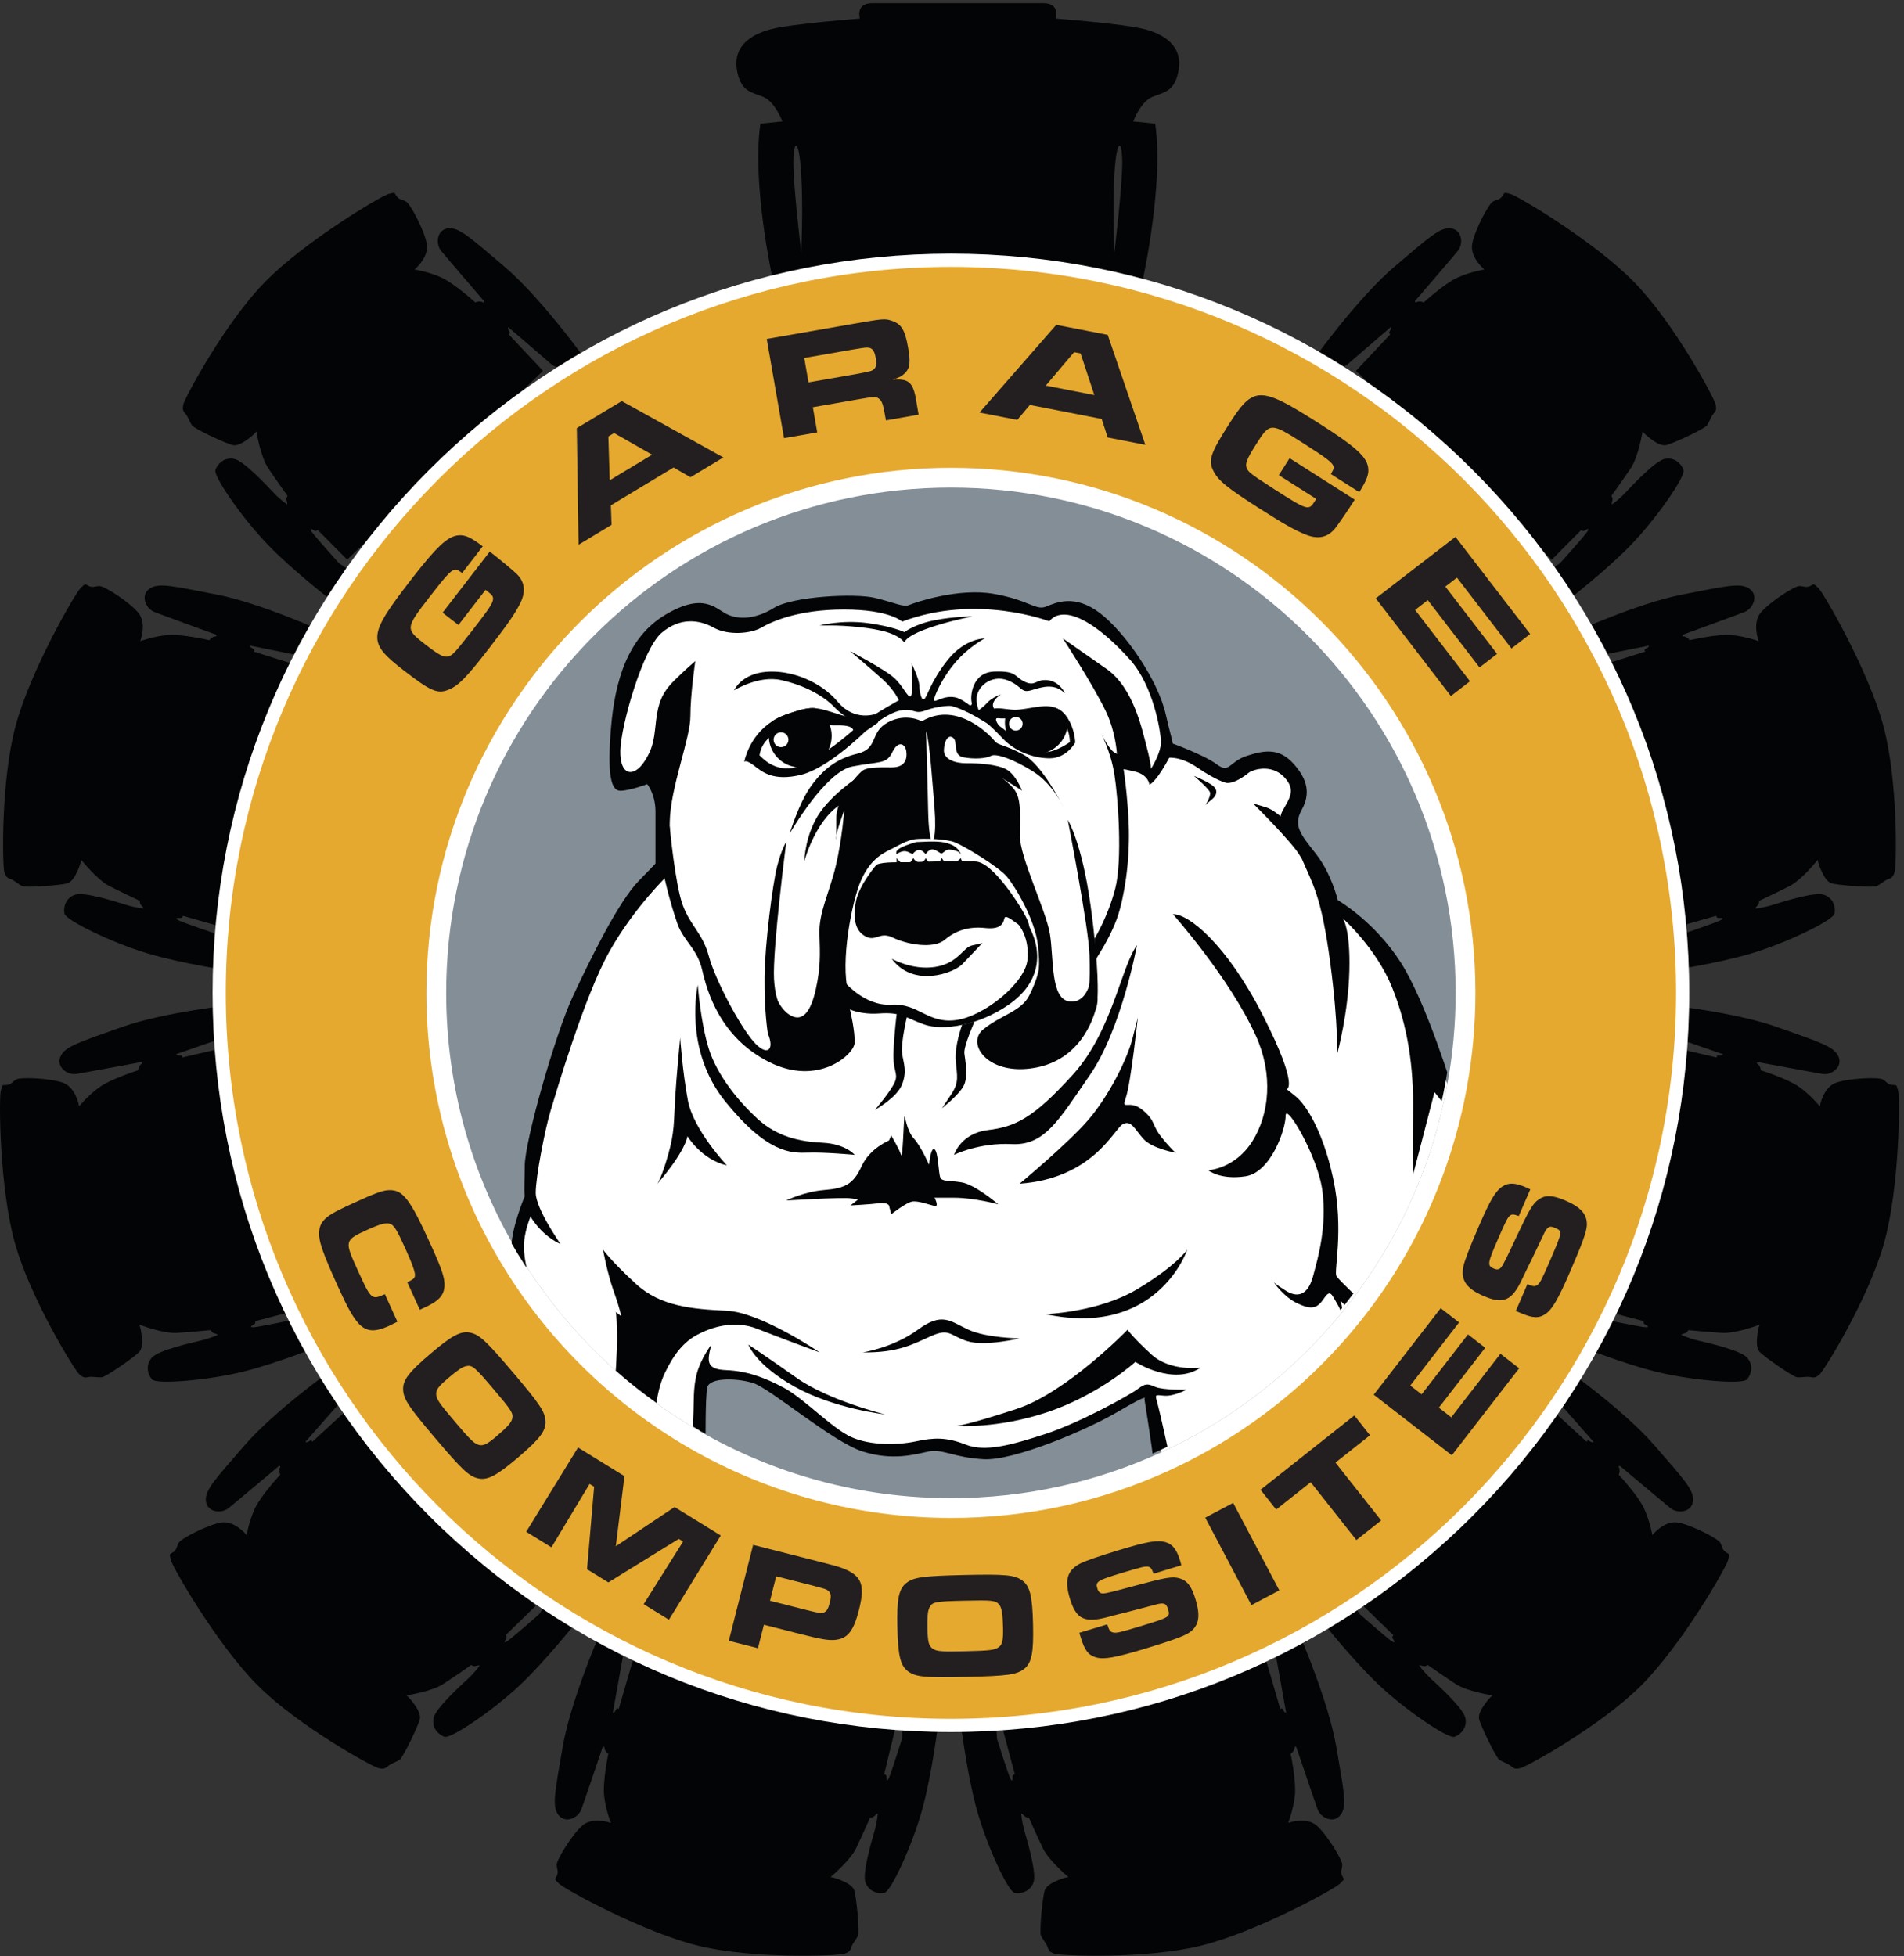 <svg width="110" height="113" xmlns="http://www.w3.org/2000/svg" xmlns:xlink="http://www.w3.org/1999/xlink" xml:space="preserve" overflow="hidden"><rect width="100%" height="100%" fill="#333333" stroke="none"/><defs><clipPath id="clip0"><path d="M194.986 315.259C194.986 331.375 181.931 344.44 165.827 344.44 149.722 344.44 136.667 331.375 136.667 315.259 136.667 299.143 149.722 286.079 165.827 286.079 181.931 286.079 194.986 299.143 194.986 315.259Z" fill-rule="evenodd" clip-rule="evenodd"/></clipPath></defs><g transform="translate(-111 -258)"><path d="M64.381 14.562C64.381 14.562 64.262 12.136 64.381 10.087 64.498 8.038 64.811 7.969 64.834 9.302 64.857 10.635 64.381 14.562 64.381 14.562ZM46.29 14.562C46.29 14.562 45.813 10.635 45.837 9.302 45.859 7.969 46.172 8.038 46.29 10.087 46.408 12.136 46.29 14.562 46.29 14.562ZM66.102 1.677C64.914 1.373 60.995 1.072 60.995 1.072 60.995 1.072 61.261 0.184 60.286 0.184L50.384 0.184C49.409 0.184 49.675 1.072 49.675 1.072 49.675 1.072 45.757 1.373 44.568 1.677 43.376 1.978 42.363 2.675 42.569 3.993 42.774 5.311 43.426 5.311 44.107 5.596 44.789 5.882 45.2 7.009 45.2 7.009L43.932 7.135C43.426 10.563 44.629 16.055 44.629 16.055L55.335 16.687 66.041 16.055C66.041 16.055 67.245 10.563 66.738 7.135L65.47 7.009C65.47 7.009 65.881 5.882 66.563 5.596 67.245 5.311 67.896 5.311 68.101 3.993 68.307 2.675 67.294 1.978 66.102 1.677Z" fill="#030405" transform="matrix(1 0 0 1.001 111 258)"/><path d="M33.522 20.338C33.522 20.338 31.126 17.061 29.126 15.371 27.127 13.681 26.508 13.086 25.865 13.181 25.222 13.276 25.163 14.086 25.484 14.479 25.806 14.871 27.96 17.371 27.96 17.371 27.96 17.371 27.96 17.49 27.889 17.442 27.817 17.395 27.65 17.383 27.555 17.418L27.46 17.454C27.46 17.454 26.27 16.371 25.52 16.026 24.77 15.681 23.949 15.553 23.949 15.553 23.949 15.553 24.818 14.848 24.651 14.038 24.484 13.229 23.699 11.765 23.461 11.634 23.223 11.503 23.068 11.539 22.913 11.324 22.759 11.11 22.866 11.086 22.449 11.194 22.033 11.3 17.589 13.927 15.273 16.307 12.956 18.688 10.67 22.973 10.591 23.337 10.512 23.702 10.623 23.758 10.742 23.909 10.861 24.059 10.964 24.361 11.091 24.551 11.218 24.742 13.162 25.654 13.487 25.694 13.813 25.734 14.201 25.432 14.424 25.265 14.646 25.099 14.812 24.9 14.812 24.9 14.812 24.9 15.042 26.344 15.495 27.019 15.947 27.693 16.613 28.622 16.613 28.622 16.613 28.622 16.51 28.733 16.558 28.891 16.605 29.05 16.59 29.113 16.59 29.113 16.59 29.113 16.225 28.876 15.796 28.423 15.368 27.971 14.074 26.583 13.519 26.48 12.964 26.376 12.575 26.749 12.448 27.122 12.321 27.495 14.011 29.927 15.499 31.462 16.986 32.998 19.271 34.747 19.271 34.747L19.986 32.771 19.589 32.509C19.589 32.509 18.216 30.986 18.018 30.7 17.82 30.415 18.074 30.561 18.164 30.624 18.253 30.686 18.352 30.583 18.352 30.583L20.057 32.295 31.372 21.401 29.372 19.275C29.372 19.275 29.491 19.267 29.446 19.165 29.401 19.064 29.348 19.016 29.348 18.959 29.348 18.902 29.362 18.878 29.362 18.878 29.362 18.878 31.423 20.643 31.81 20.983 32.197 21.322 32.53 21.197 32.548 21.173 32.566 21.149 33.522 20.338 33.522 20.338Z" fill="#030405" transform="matrix(1 0 0 1.001 111 258)"/><path d="M18.789 36.499C18.789 36.499 15.097 34.811 12.527 34.314 9.956 33.816 9.126 33.6 8.612 33.997 8.097 34.394 8.441 35.129 8.913 35.315 9.386 35.501 12.487 36.628 12.487 36.628 12.487 36.628 12.545 36.732 12.459 36.726 12.373 36.719 12.222 36.79 12.157 36.868L12.091 36.945C12.091 36.945 10.523 36.582 9.701 36.647 8.878 36.713 8.099 37.003 8.099 37.003 8.099 37.003 8.512 35.962 7.971 35.338 7.43 34.713 6.029 33.82 5.758 33.822 5.486 33.824 5.369 33.931 5.129 33.82 4.889 33.708 4.971 33.636 4.66 33.932 4.349 34.229 1.756 38.692 0.898 41.901 0.04 45.11 0.14 49.965 0.25 50.323 0.359 50.68 0.483 50.674 0.66 50.747 0.838 50.821 1.075 51.033 1.279 51.137 1.483 51.241 3.625 51.087 3.928 50.963 4.231 50.839 4.423 50.386 4.535 50.132 4.648 49.878 4.696 49.623 4.696 49.623 4.696 49.623 5.603 50.771 6.327 51.138 7.051 51.505 8.086 51.989 8.086 51.989 8.086 51.989 8.05 52.137 8.17 52.252 8.289 52.367 8.306 52.43 8.306 52.43 8.306 52.43 7.871 52.401 7.276 52.216 6.682 52.031 4.874 51.451 4.339 51.633 3.804 51.814 3.648 52.33 3.719 52.717 3.791 53.104 6.454 54.4 8.502 55.013 10.55 55.625 13.399 56.035 13.399 56.035L13.056 53.962 12.582 53.927C12.582 53.927 10.64 53.269 10.328 53.117 10.015 52.965 10.308 52.968 10.417 52.978 10.526 52.99 10.562 52.851 10.562 52.851L12.886 53.512 17.433 38.477 14.649 37.599C14.649 37.599 14.749 37.535 14.66 37.468 14.572 37.401 14.501 37.386 14.473 37.336 14.446 37.286 14.447 37.258 14.447 37.258 14.447 37.258 17.108 37.791 17.611 37.898 18.114 38.005 18.344 37.733 18.348 37.704 18.352 37.674 18.789 36.499 18.789 36.499Z" fill="#030405" transform="matrix(1 0 0 1.001 111 258)"/><path d="M13.522 57.979C13.522 57.979 9.485 58.401 7.018 59.278 4.551 60.156 3.726 60.391 3.485 60.995 3.243 61.598 3.913 62.057 4.414 61.977 4.915 61.897 8.159 61.292 8.159 61.292 8.159 61.292 8.262 61.352 8.185 61.39 8.108 61.428 8.014 61.566 7.997 61.666L7.98 61.766C7.98 61.766 6.445 62.25 5.769 62.724 5.094 63.199 4.57 63.844 4.57 63.844 4.57 63.844 4.398 62.738 3.614 62.475 2.831 62.212 1.171 62.154 0.938 62.294 0.705 62.434 0.658 62.586 0.395 62.611 0.132 62.637 0.165 62.533 0.048 62.947-0.068 63.361-0.034 68.522 0.857 71.722 1.748 74.922 4.301 79.052 4.577 79.305 4.852 79.557 4.956 79.489 5.146 79.462 5.336 79.435 5.649 79.497 5.877 79.483 6.106 79.47 7.872 78.249 8.07 77.988 8.268 77.726 8.203 77.239 8.171 76.963 8.139 76.687 8.051 76.443 8.051 76.443 8.051 76.443 9.415 76.971 10.226 76.919 11.036 76.868 12.174 76.759 12.174 76.759 12.174 76.759 12.218 76.904 12.379 76.943 12.54 76.981 12.587 77.027 12.587 77.027 12.587 77.027 12.197 77.223 11.591 77.365 10.984 77.508 9.134 77.927 8.765 78.355 8.397 78.783 8.523 79.307 8.782 79.604 9.04 79.902 11.992 79.665 14.068 79.152 16.143 78.638 18.805 77.544 18.805 77.544L17.457 75.933 17.03 76.144C17.03 76.144 15.024 76.563 14.677 76.591 14.33 76.619 14.585 76.472 14.684 76.427 14.783 76.381 14.744 76.244 14.744 76.244L17.081 75.631 13.359 60.372 10.515 61.03C10.515 61.03 10.568 60.923 10.458 60.911 10.348 60.899 10.279 60.921 10.23 60.893 10.181 60.864 10.168 60.839 10.168 60.839 10.168 60.839 12.73 59.946 13.218 59.782 13.706 59.619 13.765 59.268 13.754 59.241 13.742 59.213 13.522 57.979 13.522 57.979Z" fill="#030405" transform="matrix(1 0 0 1.001 111 258)"/><path d="M19.148 79.074C19.148 79.074 15.843 81.43 14.129 83.409 12.415 85.388 11.812 86 11.899 86.644 11.987 87.287 12.796 87.357 13.192 87.04 13.589 86.723 16.114 84.6 16.114 84.6 16.114 84.6 16.233 84.601 16.185 84.672 16.136 84.743 16.122 84.909 16.157 85.005L16.191 85.1C16.191 85.1 15.094 86.278 14.74 87.023 14.385 87.769 14.248 88.588 14.248 88.588 14.248 88.588 13.553 87.711 12.742 87.868 11.93 88.025 10.457 88.793 10.323 89.029 10.19 89.265 10.223 89.421 10.008 89.573 9.791 89.725 9.769 89.617 9.871 90.035 9.973 90.453 12.546 94.928 14.898 97.273 17.25 99.619 21.506 101.955 21.87 102.039 22.235 102.123 22.291 102.013 22.444 101.895 22.596 101.778 22.898 101.679 23.09 101.554 23.282 101.429 24.218 99.496 24.262 99.172 24.305 98.847 24.009 98.454 23.845 98.23 23.681 98.006 23.484 97.837 23.484 97.837 23.484 97.837 24.931 97.624 25.611 97.18 26.291 96.736 27.227 96.081 27.227 96.081 27.227 96.081 27.337 96.186 27.497 96.14 27.656 96.094 27.719 96.111 27.719 96.111 27.719 96.111 27.477 96.473 27.019 96.896 26.562 97.319 25.158 98.595 25.048 99.149 24.938 99.704 25.306 100.097 25.677 100.228 26.049 100.36 28.501 98.699 30.054 97.23 31.608 95.761 33.385 93.497 33.385 93.497L31.418 92.759 31.151 93.153C31.151 93.153 29.611 94.507 29.323 94.702 29.035 94.897 29.184 94.644 29.248 94.555 29.312 94.466 29.21 94.367 29.21 94.367L30.942 92.682 20.186 81.237 18.035 83.21C18.035 83.21 18.029 83.092 17.927 83.135 17.825 83.179 17.776 83.232 17.719 83.231 17.663 83.231 17.639 83.215 17.639 83.215 17.639 83.215 19.429 81.176 19.773 80.793 20.116 80.411 19.995 80.076 19.972 80.058 19.948 80.04 19.148 79.074 19.148 79.074Z" fill="#030405" transform="matrix(1 0 0 1.001 111 258)"/><path d="M34.55 94.522C34.55 94.522 32.944 98.251 32.504 100.832 32.065 103.412 31.866 104.248 32.275 104.753 32.683 105.258 33.411 104.898 33.586 104.422 33.761 103.946 34.819 100.82 34.819 100.82 34.819 100.82 34.922 100.76 34.917 100.846 34.912 100.931 34.987 101.081 35.066 101.145L35.145 101.209C35.145 101.209 34.817 102.784 34.9 103.605 34.984 104.427 35.291 105.199 35.291 105.199 35.291 105.199 34.242 104.809 33.63 105.363 33.017 105.918 32.155 107.338 32.163 107.61 32.172 107.882 32.281 107.997 32.175 108.239 32.069 108.481 31.994 108.401 32.298 108.705 32.602 109.009 37.121 111.502 40.349 112.289 43.576 113.075 48.427 112.867 48.782 112.75 49.137 112.633 49.128 112.509 49.198 112.33 49.267 112.151 49.474 111.909 49.574 111.703 49.673 111.497 49.472 109.359 49.341 109.058 49.21 108.758 48.752 108.576 48.496 108.469 48.24 108.363 47.984 108.32 47.984 108.32 47.984 108.32 49.111 107.388 49.462 106.656 49.813 105.924 50.275 104.878 50.275 104.878 50.275 104.878 50.422 104.911 50.535 104.789 50.648 104.667 50.71 104.649 50.71 104.649 50.71 104.649 50.691 105.084 50.519 105.683 50.347 106.282 49.808 108.101 50.001 108.632 50.195 109.163 50.713 109.308 51.099 109.228 51.485 109.148 52.721 106.457 53.288 104.395 53.854 102.334 54.2 99.477 54.2 99.477L52.136 99.865 52.112 100.34C52.112 100.34 51.497 102.296 51.352 102.613 51.206 102.928 51.203 102.635 51.212 102.526 51.22 102.417 51.081 102.384 51.081 102.384L51.74 99.683 36.558 95.834 35.742 98.637C35.742 98.637 35.675 98.539 35.61 98.629 35.545 98.719 35.532 98.789 35.483 98.818 35.434 98.847 35.406 98.847 35.406 98.847 35.406 98.847 35.879 96.175 35.975 95.669 36.07 95.164 35.793 94.94 35.764 94.937 35.734 94.933 34.55 94.522 34.55 94.522Z" fill="#030405" transform="matrix(1 0 0 1.001 111 258)"/><path d="M76.187 20.338C76.187 20.338 78.584 17.061 80.583 15.371 82.582 13.681 83.201 13.086 83.844 13.181 84.487 13.276 84.546 14.086 84.225 14.479 83.904 14.871 81.749 17.371 81.749 17.371 81.749 17.371 81.749 17.49 81.821 17.442 81.892 17.395 82.059 17.383 82.154 17.418L82.249 17.454C82.249 17.454 83.439 16.371 84.189 16.026 84.939 15.681 85.76 15.553 85.76 15.553 85.76 15.553 84.891 14.848 85.058 14.038 85.225 13.229 86.01 11.765 86.248 11.634 86.486 11.503 86.641 11.539 86.796 11.324 86.95 11.11 86.843 11.086 87.26 11.194 87.677 11.3 92.12 13.927 94.437 16.307 96.754 18.688 99.039 22.973 99.118 23.337 99.198 23.702 99.087 23.758 98.967 23.909 98.848 24.059 98.745 24.361 98.618 24.551 98.491 24.742 96.547 25.654 96.222 25.694 95.897 25.734 95.508 25.432 95.286 25.265 95.064 25.099 94.897 24.9 94.897 24.9 94.897 24.9 94.667 26.344 94.215 27.019 93.762 27.693 93.096 28.622 93.096 28.622 93.096 28.622 93.199 28.733 93.151 28.891 93.104 29.05 93.12 29.113 93.12 29.113 93.12 29.113 93.484 28.876 93.913 28.423 94.341 27.971 95.635 26.583 96.19 26.48 96.746 26.376 97.135 26.749 97.261 27.122 97.388 27.495 95.698 29.927 94.211 31.462 92.723 32.998 90.438 34.747 90.438 34.747L89.724 32.771 90.121 32.509C90.121 32.509 91.493 30.986 91.691 30.7 91.89 30.415 91.635 30.561 91.546 30.624 91.456 30.686 91.358 30.583 91.358 30.583L89.652 32.295 78.338 21.401 80.337 19.275C80.337 19.275 80.218 19.267 80.263 19.165 80.308 19.064 80.362 19.016 80.362 18.959 80.362 18.902 80.347 18.878 80.347 18.878 80.347 18.878 78.286 20.643 77.899 20.983 77.512 21.322 77.179 21.197 77.161 21.173 77.143 21.149 76.187 20.338 76.187 20.338Z" fill="#030405" transform="matrix(1 0 0 1.001 111 258)"/><path d="M90.92 36.499C90.92 36.499 94.612 34.811 97.182 34.314 99.753 33.816 100.584 33.6 101.098 33.997 101.612 34.394 101.268 35.129 100.796 35.315 100.324 35.501 97.223 36.628 97.223 36.628 97.223 36.628 97.165 36.732 97.25 36.726 97.336 36.719 97.487 36.79 97.553 36.868L97.618 36.945C97.618 36.945 99.186 36.582 100.009 36.647 100.832 36.713 101.61 37.003 101.61 37.003 101.61 37.003 101.197 35.962 101.738 35.338 102.279 34.713 103.68 33.82 103.951 33.822 104.223 33.824 104.341 33.931 104.58 33.82 104.82 33.708 104.738 33.636 105.049 33.932 105.36 34.229 107.953 38.692 108.811 41.901 109.669 45.11 109.569 49.965 109.46 50.323 109.351 50.68 109.227 50.674 109.049 50.747 108.871 50.821 108.634 51.033 108.43 51.137 108.226 51.241 106.085 51.087 105.782 50.963 105.478 50.839 105.286 50.386 105.174 50.132 105.062 49.878 105.013 49.623 105.013 49.623 105.013 49.623 104.107 50.771 103.383 51.138 102.658 51.505 101.623 51.989 101.623 51.989 101.623 51.989 101.659 52.137 101.54 52.252 101.42 52.367 101.403 52.43 101.403 52.43 101.403 52.43 101.838 52.401 102.433 52.216 103.028 52.031 104.835 51.451 105.37 51.633 105.905 51.814 106.062 52.33 105.99 52.717 105.919 53.104 103.256 54.4 101.207 55.013 99.159 55.625 96.31 56.035 96.31 56.035L96.653 53.962 97.127 53.927C97.127 53.927 99.069 53.269 99.382 53.117 99.695 52.965 99.401 52.968 99.292 52.978 99.183 52.99 99.148 52.851 99.148 52.851L96.823 53.512 92.276 38.477 95.06 37.599C95.06 37.599 94.96 37.535 95.049 37.468 95.138 37.401 95.208 37.386 95.236 37.336 95.264 37.286 95.262 37.258 95.262 37.258 95.262 37.258 92.602 37.791 92.098 37.898 91.595 38.005 91.365 37.733 91.361 37.704 91.358 37.674 90.92 36.499 90.92 36.499Z" fill="#030405" transform="matrix(1 0 0 1.001 111 258)"/><path d="M96.187 57.979C96.187 57.979 100.225 58.401 102.691 59.278 105.158 60.156 105.983 60.391 106.225 60.995 106.466 61.598 105.796 62.057 105.295 61.977 104.794 61.897 101.55 61.292 101.55 61.292 101.55 61.292 101.447 61.352 101.524 61.39 101.602 61.428 101.696 61.566 101.713 61.666L101.73 61.766C101.73 61.766 103.264 62.25 103.94 62.724 104.616 63.199 105.139 63.844 105.139 63.844 105.139 63.844 105.312 62.738 106.095 62.475 106.878 62.212 108.538 62.154 108.771 62.294 109.004 62.434 109.051 62.586 109.314 62.611 109.577 62.637 109.544 62.533 109.661 62.947 109.778 63.361 109.744 68.522 108.852 71.722 107.961 74.922 105.408 79.052 105.133 79.305 104.857 79.557 104.753 79.489 104.563 79.462 104.373 79.435 104.06 79.497 103.832 79.483 103.604 79.47 101.837 78.249 101.639 77.988 101.441 77.726 101.506 77.239 101.538 76.963 101.57 76.687 101.658 76.443 101.658 76.443 101.658 76.443 100.294 76.971 99.484 76.919 98.673 76.868 97.536 76.759 97.536 76.759 97.536 76.759 97.492 76.904 97.331 76.943 97.169 76.981 97.123 77.027 97.123 77.027 97.123 77.027 97.512 77.223 98.118 77.365 98.725 77.508 100.575 77.927 100.944 78.355 101.313 78.783 101.186 79.307 100.928 79.604 100.669 79.902 97.717 79.665 95.642 79.152 93.566 78.638 90.905 77.544 90.905 77.544L92.253 75.933 92.679 76.144C92.679 76.144 94.686 76.563 95.033 76.591 95.379 76.619 95.125 76.472 95.025 76.427 94.926 76.381 94.966 76.244 94.966 76.244L92.628 75.631 96.35 60.372 99.194 61.03C99.194 61.03 99.141 60.923 99.251 60.911 99.362 60.899 99.43 60.921 99.479 60.893 99.528 60.864 99.541 60.839 99.541 60.839 99.541 60.839 96.979 59.946 96.491 59.782 96.004 59.619 95.944 59.268 95.955 59.241 95.967 59.213 96.187 57.979 96.187 57.979Z" fill="#030405" transform="matrix(1 0 0 1.001 111 258)"/><path d="M90.561 79.074C90.561 79.074 93.866 81.43 95.581 83.409 97.295 85.388 97.897 86 97.81 86.644 97.722 87.287 96.914 87.357 96.517 87.04 96.121 86.723 93.595 84.6 93.595 84.6 93.595 84.6 93.476 84.601 93.525 84.672 93.573 84.743 93.587 84.909 93.552 85.005L93.518 85.1C93.518 85.1 94.615 86.278 94.969 87.023 95.324 87.769 95.461 88.588 95.461 88.588 95.461 88.588 96.156 87.711 96.967 87.868 97.779 88.025 99.252 88.793 99.386 89.029 99.52 89.265 99.486 89.421 99.702 89.573 99.918 89.725 99.941 89.617 99.838 90.035 99.736 90.453 97.164 94.928 94.812 97.273 92.459 99.619 88.203 101.955 87.839 102.039 87.475 102.123 87.418 102.013 87.266 101.895 87.114 101.778 86.811 101.679 86.619 101.554 86.427 101.429 85.491 99.496 85.447 99.172 85.404 98.847 85.701 98.454 85.865 98.23 86.028 98.006 86.225 97.837 86.225 97.837 86.225 97.837 84.778 97.624 84.098 97.18 83.418 96.736 82.482 96.081 82.482 96.081 82.482 96.081 82.372 96.186 82.213 96.14 82.054 96.094 81.99 96.111 81.99 96.111 81.99 96.111 82.233 96.473 82.69 96.896 83.148 97.319 84.552 98.595 84.661 99.149 84.771 99.704 84.403 100.097 84.032 100.228 83.66 100.36 81.208 98.699 79.655 97.23 78.102 95.761 76.325 93.497 76.325 93.497L78.292 92.759 78.558 93.153C78.558 93.153 80.098 94.507 80.386 94.702 80.674 94.897 80.525 94.644 80.461 94.555 80.397 94.466 80.499 94.367 80.499 94.367L78.767 92.682 89.524 81.237 91.674 83.21C91.674 83.21 91.68 83.092 91.783 83.135 91.885 83.179 91.933 83.232 91.99 83.231 92.047 83.231 92.07 83.215 92.07 83.215 92.07 83.215 90.281 81.176 89.937 80.793 89.593 80.411 89.714 80.076 89.737 80.058 89.761 80.04 90.561 79.074 90.561 79.074Z" fill="#030405" transform="matrix(1 0 0 1.001 111 258)"/><path d="M75.16 94.522C75.16 94.522 76.765 98.251 77.205 100.832 77.645 103.412 77.843 104.248 77.435 104.753 77.026 105.258 76.299 104.898 76.124 104.422 75.949 103.946 74.89 100.82 74.89 100.82 74.89 100.82 74.787 100.76 74.792 100.846 74.797 100.931 74.723 101.081 74.643 101.145L74.564 101.209C74.564 101.209 74.893 102.784 74.809 103.605 74.725 104.427 74.418 105.199 74.418 105.199 74.418 105.199 75.467 104.809 76.08 105.363 76.692 105.918 77.554 107.338 77.546 107.61 77.538 107.882 77.428 107.997 77.534 108.239 77.64 108.481 77.715 108.401 77.411 108.705 77.107 109.009 72.588 111.502 69.361 112.289 66.133 113.075 61.282 112.867 60.927 112.75 60.572 112.633 60.581 112.509 60.512 112.33 60.442 112.151 60.235 111.909 60.136 111.703 60.036 111.497 60.238 109.359 60.369 109.058 60.5 108.758 60.957 108.576 61.213 108.469 61.47 108.363 61.725 108.32 61.725 108.32 61.725 108.32 60.598 107.388 60.247 106.656 59.896 105.924 59.435 104.878 59.435 104.878 59.435 104.878 59.287 104.911 59.174 104.789 59.062 104.667 58.999 104.649 58.999 104.649 58.999 104.649 59.019 105.084 59.191 105.683 59.362 106.282 59.901 108.101 59.708 108.632 59.515 109.163 58.996 109.308 58.61 109.228 58.225 109.148 56.989 106.457 56.422 104.395 55.855 102.334 55.509 99.477 55.509 99.477L57.574 99.865 57.597 100.34C57.597 100.34 58.212 102.296 58.358 102.613 58.503 102.928 58.506 102.635 58.498 102.526 58.489 102.417 58.628 102.384 58.628 102.384L57.834 99.422 73.151 95.834 73.967 98.637C73.967 98.637 74.034 98.539 74.099 98.629 74.164 98.719 74.178 98.789 74.227 98.818 74.275 98.847 74.304 98.847 74.304 98.847 74.304 98.847 73.83 96.175 73.735 95.669 73.639 95.164 73.916 94.94 73.946 94.937 73.975 94.933 75.16 94.522 75.16 94.522Z" fill="#030405" transform="matrix(1 0 0 1.001 111 258)"/><path d="M54.937 99.572C31.627 99.572 12.662 80.608 12.662 57.297 12.662 33.986 31.627 15.022 54.937 15.022 78.248 15.022 97.213 33.986 97.213 57.297 97.213 80.608 78.248 99.572 54.937 99.572Z" fill="#E5A930" transform="matrix(1 0 0 1.001 111 258)"/><path d="M54.937 14.641C43.543 14.641 32.831 19.078 24.775 27.135 16.718 35.191 12.281 45.903 12.281 57.297 12.281 68.691 16.718 79.403 24.775 87.46 32.831 95.516 43.543 99.953 54.937 99.953 66.331 99.953 77.043 95.516 85.1 87.46 93.156 79.403 97.593 68.691 97.593 57.297 97.593 45.903 93.156 35.191 85.1 27.135 77.043 19.078 66.331 14.641 54.937 14.641ZM54.937 15.403C78.075 15.403 96.832 34.159 96.832 57.297 96.832 80.435 78.075 99.192 54.937 99.192 31.8 99.192 13.043 80.435 13.043 57.297 13.043 34.159 31.8 15.403 54.937 15.403Z" fill="#FFFFFF" transform="matrix(1 0 0 1.001 111 258)"/><path d="M54.939 87.027C49.741 87.027 44.625 85.666 40.144 83.09 35.706 80.541 31.98 76.87 29.368 72.473 26.645 67.898 25.205 62.651 25.205 57.298 25.205 40.905 38.544 27.568 54.939 27.568 71.332 27.568 84.669 40.905 84.669 57.298 84.669 59.096 84.505 60.898 84.183 62.653 82.453 72.18 76.149 80.286 67.319 84.336 63.423 86.122 59.257 87.027 54.939 87.027Z" fill="#838E97" transform="matrix(1 0 0 1.001 111 258)"/><path d="M54.939 26.997C38.229 26.997 24.634 40.59 24.634 57.298 24.634 62.754 26.102 68.103 28.878 72.766 31.539 77.246 35.336 80.988 39.859 83.585 44.427 86.211 49.642 87.599 54.939 87.599 59.34 87.599 63.585 86.676 67.557 84.855 76.556 80.728 82.982 72.466 84.746 62.754 85.073 60.966 85.24 59.13 85.24 57.298 85.24 40.59 71.647 26.997 54.939 26.997ZM54.939 28.139C71.042 28.139 84.097 41.191 84.097 57.298 84.097 59.092 83.934 60.847 83.621 62.55 81.9 72.029 75.593 79.913 67.081 83.817 63.383 85.512 59.273 86.456 54.939 86.456 49.657 86.456 44.702 85.051 40.428 82.594 36.071 80.092 32.423 76.497 29.859 72.182 27.266 67.825 25.777 62.736 25.777 57.298 25.777 41.191 38.833 28.139 54.939 28.139Z" fill="#FFFFFF" transform="matrix(1 0 0 1.001 111 258)"/><path d="M83.621 62.55C81.9 72.029 75.593 79.913 67.081 83.817L66.308 80.165C66.308 80.165 64.236 81.379 63.238 81.806 62.236 82.236 59.144 83.828 57.571 83.828 56.002 83.828 55.594 83.329 54.406 83.329 53.218 83.329 53.286 83.52 52.12 83.569 50.955 83.615 49.622 83.687 48.289 82.617 46.956 81.543 44.766 80.187 44.088 79.867 43.407 79.547 42.801 79.463 42.112 79.414 41.422 79.368 40.504 79.487 40.504 79.487L40.428 82.594C36.071 80.092 32.423 76.497 29.859 72.182 29.761 71.839 29.696 71.618 29.696 71.618L30.594 68.948C30.594 68.948 31.219 65.075 31.291 64.644 31.364 64.214 33.196 58.41 33.196 58.41 33.196 58.41 35.698 53.101 36.148 52.506 36.601 51.908 38.265 50.34 38.265 50.34L38.265 45.579 37.313 44.672C37.313 44.672 36.125 44.958 35.957 44.889 35.789 44.817 35.671 41.961 35.862 39.961 36.052 37.962 38.577 36.103 39.149 35.722 39.72 35.341 40.577 35.817 41.339 35.939 42.1 36.057 44.005 35.913 45.456 35.368 46.907 34.819 49.813 34.58 50.62 34.961 51.431 35.341 52.166 35.413 52.265 35.413 52.357 35.413 55.785 34.317 56.714 34.534 57.643 34.747 60.454 35.368 60.454 35.368 60.454 35.368 61.356 35.246 61.855 35.223 62.358 35.2 64.761 36.819 65.333 37.744 65.904 38.674 66.951 40.388 67.046 40.982 67.142 41.58 67.641 43.294 67.641 43.294 67.641 43.294 69.594 44.173 69.975 44.436 70.356 44.699 70.783 44.767 70.973 44.699 71.164 44.627 71.868 44.172 72.531 43.887 73.201 43.601 74.805 44.351 74.923 45.494 75.045 46.636 75.019 46.361 74.661 46.624 74.307 46.887 74.355 47.647 74.355 47.647 74.355 47.647 76.115 49.864 76.473 51.029 76.831 52.194 77.185 52.362 77.185 52.362 77.185 52.362 78.948 53.432 80.232 55.645 81.496 57.823 83.553 62.394 83.621 62.55Z" fill="#FFFFFF" transform="matrix(1 0 0 1.001 111 258)"/><g clip-path="url(#clip0)"><path d="M52.12 35.874C52.12 35.874 51.422 35.176 48.757 35.176 46.09 35.176 44.583 35.874 43.98 36.223 43.377 36.572 42.06 36.683 41.234 36.223 40.409 35.763 39.298 35.604 38.219 36.525 37.14 37.445 35.871 41.856 35.839 43.316 35.807 44.776 36.601 44.871 37.204 43.983 37.807 43.094 37.791 42.483 37.91 41.531 38.029 40.579 38.243 39.984 38.934 39.294 39.624 38.603 40.171 38.151 40.171 38.151 40.171 38.151 39.886 40.055 39.886 41.341 39.886 42.626 38.727 45.443 38.695 47.442 38.664 49.442 38.695 49.823 38.695 49.823L37.87 50.14 37.87 46.839C37.87 45.824 37.394 45.252 37.394 45.252 37.394 45.252 36.377 45.633 35.838 45.633 35.299 45.633 35.077 44.713 35.299 42.015 35.522 39.317 36.251 36.778 38.441 35.477 40.632 34.176 41.314 35.104 41.98 35.437 42.647 35.771 43.647 35.747 44.718 35.08 45.789 34.414 49.407 34.223 50.573 34.509 51.74 34.795 52.192 35.056 52.525 34.914 52.858 34.771 55.358 33.914 57.405 34.271 59.452 34.628 59.833 35.247 60.428 35.009 61.023 34.771 62.087 34.271 63.546 35.382 65.006 36.493 66.911 39.254 67.355 41.254 67.799 43.253 67.989 42.967 67.355 44.078 66.72 45.189 66.403 45.284 66.403 45.284 66.403 45.284 66.371 44.713 65.546 44.522 64.721 44.332 64.562 44.332 64.562 44.332 64.562 44.332 64.641 42.602 63.88 41.031 63.118 39.46 61.404 36.842 61.404 36.842 61.404 36.842 62.356 37.508 63.927 38.603 65.498 39.698 65.99 42.142 66.244 43.094 66.498 44.046 66.498 44.364 66.498 44.364 66.498 44.364 67.069 43.475 67.069 42.84 67.069 42.206 66.625 39.571 65.292 38.08 63.959 36.588 62.721 35.699 61.833 35.509 60.944 35.318 60.626 35.858 60.626 35.858 60.626 35.858 56.437 34.239 52.12 35.874Z" fill="#030405" transform="matrix(1 0 0 1.001 111 258)"/><path d="M47.87 43.259C47.436 43.564 46.96 43.865 46.488 44.093 46.32 44.173 46.16 44.234 46.008 44.272 44.743 44.604 43.994 43.682 43.907 43.613 43.827 43.552 43.882 43.721 43.859 43.744 43.882 43.668 43.867 43.084 44.42 42.589 44.686 42.349 45.037 42.12 45.486 41.953 46.804 41.465 46.751 41.804 47.939 41.85 48.068 41.858 48.213 41.861 48.377 41.858 49.017 41.846 49.249 41.972 49.295 42.132 48.986 42.402 48.468 42.837 47.87 43.259ZM50.59 41.469C50.037 41.545 49.273 41.48 48.526 41.244 47.845 41.03 47.52 40.909 47.086 40.868 46.747 40.833 46.286 40.921 45.383 41.245 45.102 41.347 44.85 41.473 44.629 41.614 43.25 42.494 42.995 43.968 42.995 43.968 42.995 43.968 43.075 43.808 43.551 44.173 44.028 44.539 44.663 45.11 46.282 44.714 47.798 44.341 49.775 42.425 50.018 42.185L50.022 42.181C50.19 42.079 50.414 41.926 50.692 41.724 50.81 41.637 50.738 41.45 50.59 41.469Z" fill="#030405" transform="matrix(1 0 0 1.001 111 258)"/><path d="M48.049 42.471C48.049 42.753 47.984 43.023 47.87 43.259 47.577 43.869 46.956 44.288 46.233 44.288 46.156 44.288 46.08 44.284 46.008 44.272 45.151 44.169 44.477 43.465 44.42 42.589 44.416 42.551 44.416 42.509 44.416 42.471 44.416 42.163 44.492 41.869 44.629 41.614 44.85 41.473 45.102 41.347 45.383 41.245 46.286 40.921 46.747 40.833 47.086 40.868 47.478 41.077 47.786 41.427 47.939 41.85 48.011 42.044 48.049 42.254 48.049 42.471Z" fill="#030405" transform="matrix(1 0 0 1.001 111 258)"/><path d="M45.551 42.689C45.551 42.926 45.359 43.118 45.122 43.118 44.885 43.118 44.693 42.926 44.693 42.689 44.693 42.452 44.885 42.26 45.122 42.26 45.359 42.26 45.551 42.452 45.551 42.689Z" fill="#FFFFFF" transform="matrix(1 0 0 1.001 111 258)"/><path d="M50.018 42.185C50.018 42.185 51.2 41.158 52.025 40.999 52.851 40.841 52.782 41.257 53.47 40.999 54.172 40.736 54.883 40.727 54.918 40.734 55.548 40.86 56.453 41.386 56.945 41.693L57.437 41.999C57.437 41.999 56.838 41.366 56.221 40.86 55.948 40.636 55.671 40.437 55.441 40.329 54.695 39.98 54.009 40.571 53.962 40.428 53.914 40.285 54.406 39.143 55.199 38.222 55.993 37.302 56.897 36.842 56.897 36.842 56.897 36.842 55.755 36.826 54.755 38.08 53.755 39.333 53.565 40.238 53.39 40.349 53.216 40.46 53.12 39.868 53.105 39.513 53.089 39.159 52.66 38.27 52.66 38.27 52.66 38.27 52.787 40.158 52.597 40.19 52.406 40.222 52.184 39.587 51.629 39.095 51.073 38.603 49.105 37.572 49.105 37.572 49.105 37.572 50.312 38.587 50.994 39.206 51.676 39.825 51.93 40.412 51.93 40.412 51.93 40.412 50.549 41.178 50.136 41.517 49.724 41.856 50.018 42.185 50.018 42.185Z" fill="#030405" transform="matrix(1 0 0 1.001 111 258)"/><path d="M60.511 43.393C60.454 43.396 60.397 43.396 60.343 43.389 59.799 43.305 59.227 43.187 58.74 42.734 58.504 42.517 58.31 42.341 58.127 42.193 57.982 42.071 57.845 41.968 57.7 41.865 57.548 41.637 57.456 41.427 57.655 41.446 57.784 41.462 57.91 41.465 58.074 41.458 58.378 41.446 58.805 41.389 59.608 41.256 60.846 41.054 61.132 41.378 61.475 41.782 61.547 41.865 61.604 41.961 61.65 42.06 61.817 42.429 61.81 42.829 61.81 42.829 61.81 42.829 61.063 43.355 60.511 43.393ZM61.669 41.427 61.665 41.423C61.604 41.332 61.532 41.241 61.452 41.157 60.8 40.475 59.901 40.84 58.903 40.947 58.633 40.974 58.435 40.954 58.252 40.931 57.757 40.87 57.456 40.83 57.247 40.966 56.965 41.153 56.112 40.985 56.044 40.97 56.093 41.008 56.451 41.282 56.855 41.58 56.855 41.58 56.858 41.58 56.858 41.584 57.099 41.789 57.494 42.151 57.917 42.604 58.595 43.328 59.658 43.762 60.644 43.762 61.627 43.762 62.118 42.855 62.118 42.855 62.118 42.855 62.107 42.079 61.669 41.427Z" fill="#030405" transform="matrix(1 0 0 1.001 111 258)"/><path d="M61.688 41.694C61.688 41.82 61.676 41.941 61.65 42.06 61.524 42.673 61.09 43.176 60.511 43.393 60.313 43.465 60.1 43.507 59.875 43.507 59.045 43.507 58.344 42.951 58.127 42.193 58.081 42.033 58.058 41.865 58.058 41.694 58.058 41.614 58.062 41.534 58.074 41.458 58.093 41.317 58.127 41.184 58.176 41.054 58.359 41.077 58.58 41.085 58.85 41.058 59.848 40.951 60.8 40.475 61.452 41.157 61.532 41.241 61.604 41.332 61.665 41.423L61.669 41.427C61.68 41.515 61.688 41.603 61.688 41.694Z" fill="#030405" transform="matrix(1 0 0 1.001 111 258)"/><path d="M59.081 41.769C59.081 41.986 58.905 42.163 58.687 42.163 58.469 42.163 58.293 41.986 58.293 41.769 58.293 41.551 58.469 41.375 58.687 41.375 58.905 41.375 59.081 41.551 59.081 41.769Z" fill="#FFFFFF" transform="matrix(1 0 0 1.001 111 258)"/><path d="M53.256 41.624C53.256 41.624 52.35 41.114 51.289 41.689 50.228 42.264 50.767 43.199 49.538 43.493 48.31 43.788 47.537 44.417 46.838 45.392 46.14 46.368 45.626 48.1 45.626 48.1 45.626 48.1 47.668 44.539 49.245 44.233 50.823 43.927 51.211 44.121 51.552 43.411 51.894 42.701 52.298 42.926 52.36 43.352 52.422 43.779 52.312 44.291 51.502 44.286 50.692 44.281 50.072 44.269 49.794 44.501 49.516 44.732 48.321 46.05 48.312 47.217 48.303 48.385 48.336 48.669 48.303 48.385 48.269 48.1 48.773 46.773 48.773 46.773 48.773 46.773 48.653 48.413 48.291 49.949 47.928 51.485 47.3 52.649 47.341 53.886 47.382 55.123 47.406 55.853 47.129 57.1 46.853 58.348 46.368 59.062 45.589 58.548 44.81 58.034 44.575 56.718 44.575 56.718 44.575 56.718 44.436 59.709 46.17 60.288 47.904 60.868 49.475 58.897 49.007 57.229 48.539 55.562 49.206 52.024 49.74 50.814 50.342 49.453 51.143 49.183 51.654 48.917 51.815 48.833 52.449 48.462 52.901 48.423 53.352 48.385 54.614 48.391 55.169 48.611 55.724 48.831 57.668 50.005 58.164 50.584 58.659 51.163 59.794 53.078 59.961 54.526 60.128 55.973 59.928 55.694 60.046 57.095 60.163 58.496 60.825 59.07 62.484 58.825 64.144 58.58 63.07 56.107 63.07 56.107 63.07 56.107 63.001 57.879 61.831 57.798 60.661 57.718 60.891 55.281 60.654 53.883 60.418 52.486 58.914 49.487 58.919 48.201 58.924 46.915 59.015 46.078 58.568 45.522 58.121 44.965 57.419 44.607 57.419 44.607L59.048 45.625C59.048 45.625 58.684 44.684 58.126 44.393 57.569 44.102 56.511 44.041 55.844 44.047 55.178 44.053 54.519 43.821 54.533 43.297 54.548 42.772 54.772 42.352 55.066 42.58 55.359 42.809 55.019 43.582 55.658 43.704 56.298 43.826 56.978 43.772 57.259 43.619 57.54 43.467 58.535 43.8 59.687 44.524 60.838 45.248 61.42 46.554 61.42 46.554 61.42 46.554 60.229 44.125 59.114 43.542 58 42.96 57.652 43.003 57.486 42.786 57.32 42.569 55.358 40.38 53.256 41.624Z" fill="#030405" transform="matrix(1 0 0 1.001 111 258)"/><path d="M50.639 49.903C50.639 49.903 49.629 51.056 49.447 52.038 49.265 53.021 49.408 53.73 50.013 54.044 50.619 54.358 50.813 53.732 51.588 54.111 52.362 54.49 53.92 54.797 54.592 54.226 55.264 53.657 56.044 53.464 56.904 53.555 57.765 53.645 57.945 53.354 58.029 52.994 58.112 52.634 59.043 53.677 59.382 53.592 59.722 53.507 58.857 52.109 58.16 51.203 57.464 50.297 56.849 49.734 56.349 49.715 55.848 49.696 55.252 49.691 54.598 49.701 53.943 49.711 52.849 49.747 52.48 49.759 52.111 49.771 51.014 49.712 50.639 49.903Z" fill="#030405" transform="matrix(1 0 0 1.001 111 258)"/><path d="M58.844 53.357C58.844 53.357 59.5 54.099 59.357 55.409 59.214 56.718 56.882 58.646 55.231 58.868 53.581 59.09 53.078 57.883 51.488 57.979 49.899 58.075 48.724 56.583 48.724 56.583L48.724 58.075C48.724 58.075 49.486 58.582 50.788 58.487 52.089 58.392 52.311 58.741 53.39 59.122 54.469 59.503 56.533 59.19 58.278 57.979 60.022 56.768 60.31 55.102 59.456 53.457 58.601 51.812 57.834 51.743 57.834 51.743L58.844 53.357Z" fill="#030405" transform="matrix(1 0 0 1.001 111 258)"/><path d="M63.134 57.567C63.134 57.567 63.383 58.039 63.328 58.171 63.272 58.303 62.704 61.026 59.92 61.597 57.135 62.169 55.77 60.249 56.802 59.408 57.834 58.566 58.989 58.376 59.458 57.456 59.928 56.535 60.182 55.662 60.119 54.631 60.055 53.6 60.531 57.535 60.738 57.805 60.944 58.075 61.15 58.471 61.309 58.376 61.468 58.281 63.134 57.567 63.134 57.567Z" fill="#030405" transform="matrix(1 0 0 1.001 111 258)"/><path d="M48.724 57.884 49.106 58.259C49.106 58.259 49.411 59.527 49.373 60.193 49.336 60.86 47.265 62.716 44.432 61.288 41.599 59.86 40.853 57.218 40.568 55.98 40.282 54.742 39.489 54.298 39.14 53.314 38.791 52.33 38.188 50.172 38.188 49.315 38.188 48.458 38.692 47.696 38.692 47.696 38.692 47.696 39.005 51.077 39.457 52.267 39.909 53.457 40.6 53.861 40.957 55.194 41.314 56.527 42.718 59.17 43.527 60.098 44.337 61.026 44.765 60.574 44.361 59.646 44.361 59.646 44.147 58.337 44.17 56.385 44.194 54.433 44.638 51.005 44.9 49.981 45.162 48.958 45.424 48.601 45.424 48.601 45.424 48.601 44.623 54.813 44.718 56.504 44.813 58.194 45.456 58.86 46.027 59.098 46.598 59.336 47.431 58.741 47.431 58.741L48.724 57.884Z" fill="#030405" transform="matrix(1 0 0 1.001 111 258)"/><path d="M61.688 47.315C61.688 47.315 62.905 53.566 62.943 55.123 62.982 56.68 62.943 57.611 62.626 58.08 62.309 58.551 63.412 57.503 63.412 57.503 63.412 57.503 63.515 55.948 63.007 52.267 62.499 48.585 61.688 47.315 61.688 47.315Z" fill="#030405" transform="matrix(1 0 0 1.001 111 258)"/><path d="M64.689 43.395C64.689 43.412 64.641 43.64 64.332 43.395 64.022 43.15 63.594 42.295 63.594 42.295 63.594 42.295 64.165 43.34 64.379 44.673 64.594 46.006 64.856 49.648 64.427 51.291 63.999 52.933 63.237 54.159 63.237 54.159 63.237 54.159 63.237 55.609 63.237 55.509 63.237 55.409 64.284 54.004 64.689 52.505 65.094 51.005 65.308 49.077 65.189 47.125 65.07 45.173 64.856 44.054 64.856 43.983 64.856 43.911 64.689 43.395 64.689 43.395Z" fill="#030405" transform="matrix(1 0 0 1.001 111 258)"/><path d="M50.026 44.53C50.026 44.53 48.312 45.578 47.407 46.839 46.503 48.101 46.467 49.696 46.467 49.696 46.467 49.696 47.193 47.006 48.86 46.268 50.526 45.53 50.026 44.53 50.026 44.53Z" fill="#030405" transform="matrix(1 0 0 1.001 111 258)"/><path d="M56.802 41.244C56.802 41.244 56.485 41.222 56.421 40.428 56.358 39.635 57.293 38.906 58.198 39.255 59.102 39.605 58.944 40.032 59.611 39.825 60.277 39.619 60.928 39.429 61.531 40.016 61.531 40.016 61.23 39.333 60.531 39.254 59.833 39.175 59.833 39.635 59.214 39.349 58.595 39.064 58.786 38.703 57.437 38.755 56.13 38.806 56.049 40.218 56.136 40.539 56.221 40.86 55.691 40.634 55.691 40.634 55.691 40.634 56.358 41.329 56.802 41.244Z" fill="#030405" transform="matrix(1 0 0 1.001 111 258)"/><path d="M50.602 41.194C50.602 41.194 49.383 41.674 48.407 40.508 47.431 39.341 45.717 38.649 44.265 38.769 42.813 38.889 42.409 39.841 42.409 39.841 42.409 39.841 43.812 38.96 45.122 39.246 46.431 39.532 47.559 40.134 48.193 40.797 48.827 41.46 49.541 41.756 49.74 41.769 49.939 41.781 50.602 41.194 50.602 41.194Z" fill="#030405" transform="matrix(1 0 0 1.001 111 258)"/><path d="M57.691 41.067C57.691 41.067 57.322 40.96 57.369 40.638 57.417 40.317 57.834 40.067 57.834 40.067 57.834 40.067 57.322 40.234 57.024 40.567 56.727 40.9 56.512 40.96 56.465 41.067 56.418 41.174 57.594 41.154 57.691 41.067Z" fill="#030405" transform="matrix(1 0 0 1.001 111 258)"/><path d="M52.248 37.064C52.227 37.107 52.152 36.778 51.279 36.493 50.407 36.207 48.754 36.096 48.049 36.096L47.344 36.096C47.344 36.096 48.614 35.763 50.09 35.953 51.565 36.144 52.248 36.479 52.248 36.479 52.248 36.479 52.848 36.017 53.992 35.794 55.136 35.572 56.183 35.572 56.183 35.572 56.183 35.572 52.629 36.27 52.248 37.064Z" fill="#030405" transform="matrix(1 0 0 1.001 111 258)"/><path d="M51.803 49.847 51.803 49.513C51.803 49.513 52.025 49.862 52.303 49.886 52.581 49.91 52.763 49.513 52.763 49.513 52.763 49.513 52.843 49.704 53.089 49.775 53.335 49.847 53.493 49.513 53.493 49.513 53.493 49.513 53.603 49.847 53.882 49.847 53.93 49.847 54.246 49.828 54.302 49.706 54.358 49.585 54.416 49.513 54.416 49.513 54.416 49.513 54.533 49.831 54.874 49.847 55.215 49.862 55.517 49.513 55.517 49.513 55.517 49.513 55.501 49.68 55.763 49.831 56.025 49.981 56.62 50.148 56.35 50.227 56.08 50.307 53.144 50.378 52.644 50.275 52.144 50.172 51.803 49.847 51.803 49.847Z" fill="#030405" transform="matrix(1 0 0 1.001 111 258)"/><path d="M52.936 48.595C52.936 48.595 52.389 48.738 52.031 48.928 51.674 49.119 51.803 49.285 51.803 49.285 51.803 49.285 52.091 49.089 52.317 49.124 52.543 49.16 52.733 49.333 52.74 49.285 52.745 49.238 52.983 48.999 53.162 49.053 53.341 49.107 53.478 49.293 53.478 49.293 53.478 49.293 53.62 49.059 53.822 49.023 54.025 48.987 54.281 49.226 54.37 49.249 54.459 49.273 54.555 49.107 54.721 49.047 54.888 48.987 55.352 49.107 55.435 49.208L55.519 49.309C55.519 49.309 55.412 48.922 54.935 48.732 54.459 48.541 54.055 48.541 52.936 48.595Z" fill="#030405" transform="matrix(1 0 0 1.001 111 258)"/><path d="M53.501 42.19C53.501 42.19 53.596 45.379 53.62 46.712 53.644 48.045 53.778 48.426 53.778 48.426 53.778 48.426 53.898 48.575 53.962 48.347 54.036 48.08 54.051 47.384 53.992 46.665 53.882 45.332 53.715 42.783 53.501 42.19Z" fill="#FFFFFF" transform="matrix(1 0 0 1.001 111 258)"/><path d="M38.425 49.251C38.425 49.251 38.108 49.607 36.918 50.818 35.728 52.029 34.125 55.313 33.109 57.472 32.094 59.63 30.317 65.85 30.317 67.279 30.317 68.707 30.126 69.532 30.856 70.516 31.586 71.5 32.379 71.785 32.379 71.785 32.379 71.785 30.951 69.754 30.951 68.834 30.951 67.913 31.491 65.152 31.808 64.105 32.126 63.058 33.764 57.472 35.214 54.901 36.664 52.33 38.6 50.489 38.6 50.489L38.425 49.251Z" fill="#030405" transform="matrix(1 0 0 1.001 111 258)"/><path d="M30.935 69.643C30.935 69.643 30.462 70.357 30.294 71.524 30.126 72.69 30.817 74.523 30.817 74.523 30.817 74.523 29.626 73.118 29.555 72.083 29.483 71.047 30.293 69.025 30.412 68.834 30.531 68.644 30.935 69.643 30.935 69.643Z" fill="#030405" transform="matrix(1 0 0 1.001 111 258)"/><path d="M67.763 52.759C67.763 52.759 71.037 56.424 72.56 59.788 73.557 61.99 73.353 64.295 72.338 65.882 71.322 67.469 69.799 67.533 69.799 67.533 69.799 67.533 70.497 68.104 71.957 67.882 73.417 67.659 74.274 65.184 74.274 64.391 74.274 63.597 76.146 66.739 76.4 68.739 76.654 70.738 76.186 72.452 75.853 73.666 75.52 74.88 74.853 74.832 74.306 74.499 73.758 74.166 73.592 73.999 73.592 73.999 73.592 73.999 74.139 74.832 74.948 75.213 75.758 75.594 76.093 75.523 76.473 74.951 76.853 74.38 76.924 74.69 77.21 75.166 77.495 75.642 77.567 75.999 77.567 75.761 77.567 75.523 77.448 75.07 77.448 75.07 77.448 75.07 78.233 75.904 78.281 75.713 78.329 75.523 78.638 75.07 78.638 75.07 78.638 75.07 77.376 73.904 77.21 73.642 77.043 73.38 77.662 70.976 77.019 68.001 76.376 65.025 75.329 63.669 74.901 63.311 74.472 62.954 74.329 62.859 74.329 62.859 74.329 62.859 75.091 62.788 72.973 58.622 70.854 54.457 68.646 52.727 67.763 52.759Z" fill="#030405" transform="matrix(1 0 0 1.001 111 258)"/><path d="M51.803 58.526C51.803 58.526 51.668 59.551 51.621 60.693 51.573 61.836 51.898 61.907 51.712 62.407 51.526 62.907 50.55 64.049 50.55 64.049 50.55 64.049 51.835 63.335 52.12 62.574 52.406 61.812 52.216 61.431 52.12 60.812 52.025 60.193 52.43 58.526 52.43 58.526 52.43 58.526 52.057 58.169 51.803 58.526Z" fill="#030405" transform="matrix(1 0 0 1.001 111 258)"/><path d="M55.582 59.148C55.582 59.148 55.144 60.343 55.215 61.208 55.287 62.074 55.429 62.431 54.977 63.121 54.525 63.811 54.416 63.954 54.416 63.954 54.416 63.954 55.501 63.121 55.715 62.574 55.929 62.026 55.763 61.193 55.715 60.788 55.667 60.383 56.3 58.957 56.3 58.957L55.582 59.148Z" fill="#030405" transform="matrix(1 0 0 1.001 111 258)"/><path d="M65.689 54.541C65.689 54.541 64.784 59.408 62.975 62.026 61.166 64.644 60.357 66.12 58.452 66.025 56.548 65.93 55.12 66.644 55.12 66.644 55.12 66.644 55.495 65.406 57.069 65.216 58.643 65.025 59.69 64.545 61.975 62.026 64.261 59.508 64.737 55.864 65.689 54.541Z" fill="#030405" transform="matrix(1 0 0 1.001 111 258)"/><path d="M49.377 66.644C49.377 66.644 48.852 66.009 47.519 65.946 46.186 65.882 44.902 65.597 43.782 64.581 42.663 63.565 41.425 62.042 40.949 60.519 40.473 58.995 40.314 56.837 40.314 56.837 40.314 56.837 39.457 60.55 41.901 63.565 44.345 66.581 45.709 66.549 46.694 66.517 47.677 66.485 49.377 66.644 49.377 66.644Z" fill="#030405" transform="matrix(1 0 0 1.001 111 258)"/><path d="M51.359 65.819C51.359 65.819 50.248 66.263 49.772 67.311 49.296 68.358 48.788 68.58 47.614 68.675 46.44 68.771 45.424 69.278 45.424 69.278 45.424 69.278 48.629 69.088 49.105 69.151L49.581 69.215 49.137 69.564C49.137 69.564 50.312 69.501 50.788 69.437 51.264 69.373 51.359 69.564 51.359 69.564L51.49 70.072C51.49 70.072 52.343 69.405 52.692 69.342 53.041 69.278 53.705 69.532 53.992 69.596 54.279 69.659 53.992 69.12 53.992 69.12 53.992 69.12 53.93 69.12 55.12 69.12 56.31 69.12 57.675 69.501 57.675 69.501 57.675 69.501 56.342 68.358 55.548 68.231 54.755 68.104 54.429 68.199 54.322 67.945 54.215 67.691 54.213 66.485 53.992 66.326 53.771 66.168 53.676 67.215 53.676 67.215 53.676 67.215 53.2 66.136 52.787 65.692 52.374 65.248 52.279 64.295 52.248 64.454 52.216 64.613 52.152 66.961 52.057 66.644 51.962 66.326 51.49 65.533 51.49 65.533L51.359 65.819Z" fill="#030405" transform="matrix(1 0 0 1.001 111 258)"/><path d="M58.905 68.311C58.905 68.311 61.714 65.978 62.88 64.621 64.046 63.264 65.118 61.145 65.427 59.931L65.736 58.718C65.736 58.718 65.332 62.502 65.046 63.335 64.76 64.168 65.213 63.407 65.998 64.049 66.784 64.692 66.522 64.906 67.117 65.644 67.712 66.382 67.926 66.525 67.926 66.525 67.926 66.525 66.569 66.287 66.07 65.739 65.57 65.192 65.355 64.597 64.856 64.882 64.356 65.168 63.142 68.001 58.905 68.311Z" fill="#030405" transform="matrix(1 0 0 1.001 111 258)"/><path d="M41.996 67.254C41.996 67.254 40.06 65.208 39.743 63.514 39.425 61.82 39.298 59.884 39.298 59.884 39.298 59.884 39.084 62.05 39.005 63.383 38.926 64.716 38.981 65.311 38.6 66.644 38.219 67.977 37.981 68.311 37.981 68.311 37.981 68.311 39.505 66.596 39.719 65.573 39.719 65.573 40.512 66.912 41.996 67.254Z" fill="#030405" transform="matrix(1 0 0 1.001 111 258)"/><path d="M49.836 78.046C49.836 78.046 51.597 77.784 53.025 76.737 54.453 75.689 54.906 76.261 55.953 76.737 57 77.213 58.905 77.237 58.905 77.237 58.905 77.237 56.929 77.713 55.905 77.403 54.882 77.094 54.882 76.623 53.811 77.096 52.74 77.57 51.906 78.07 49.836 78.046Z" fill="#030405" transform="matrix(1 0 0 1.001 111 258)"/><path d="M60.404 75.837C60.404 75.837 63.451 75.737 65.689 74.404 67.926 73.071 68.593 72.119 68.593 72.119 68.593 72.119 66.879 77.222 60.404 75.837Z" fill="#030405" transform="matrix(1 0 0 1.001 111 258)"/><path d="M47.36 78.047C47.36 78.047 43.964 75.737 41.996 75.642 40.028 75.547 38.172 75.408 36.744 74.097 35.315 72.785 34.839 72.119 34.839 72.119 34.839 72.119 35.077 73.452 35.458 74.523 35.839 75.594 35.887 75.951 35.887 75.951L35.577 75.713C35.577 75.713 35.625 75.808 35.648 76.903 35.672 77.998 35.53 79.736 35.53 79.736 35.53 79.736 36.672 80.807 37.196 81.307 37.719 81.807 37.838 81.926 37.838 81.926 37.838 81.926 37.862 80.379 38.41 79.236 38.957 78.094 39.529 77.427 40.29 77.022 41.052 76.618 42.385 76.141 43.766 76.689 45.146 77.237 47.36 78.047 47.36 78.047Z" fill="#030405" transform="matrix(1 0 0 1.001 111 258)"/><path d="M69.355 78.927C69.355 78.927 67.617 79.165 66.522 78.165 65.427 77.165 65.141 76.737 65.141 76.737 65.141 76.737 61.642 80.355 58.738 81.307 55.834 82.259 55.287 82.283 55.287 82.283 55.287 82.283 57.619 82.473 60.571 81.474 63.523 80.474 65.594 78.593 65.594 78.593 65.594 78.593 67.76 79.998 69.355 78.927Z" fill="#030405" transform="matrix(1 0 0 1.001 111 258)"/><path d="M51.137 81.624C51.137 81.624 47.9 80.838 46.027 79.517 44.154 78.197 43.234 77.594 43.234 77.594 43.234 77.594 43.647 78.768 45.932 80.037 48.217 81.307 51.137 81.624 51.137 81.624Z" fill="#030405" transform="matrix(1 0 0 1.001 111 258)"/><path d="M41.1 77.594C41.1 77.594 40.504 78.379 40.267 79.236 40.028 80.093 40.1 80.974 40.052 81.759 40.005 82.545 40.052 82.973 40.052 82.973L40.766 83.259C40.766 83.259 40.742 80.641 40.861 80.069 40.98 79.498 42.528 79.507 43.511 79.813 44.493 80.119 48.106 83.218 49.836 83.764 51.565 84.31 52.851 83.936 53.644 83.764 54.438 83.592 55.104 84.116 56.834 84.211 58.563 84.306 62.761 82.545 64.618 81.45 66.474 80.355 66.117 80.736 66.117 80.736 66.117 80.736 66.593 83.751 66.593 83.973L66.593 84.195 67.323 83.782 67.482 83.656C67.482 83.656 67.037 81.609 66.879 81.022 66.72 80.434 66.704 80.498 67.26 80.545 67.815 80.593 68.545 80.196 68.545 80.196 68.545 80.196 67.196 80.228 66.752 80.037 66.308 79.847 66.181 79.815 65.72 80.165 65.26 80.513 62.356 82.116 60.404 82.751 58.452 83.386 56.929 83.814 55.802 83.37 54.675 82.926 53.946 82.957 52.914 83.18 51.883 83.402 50.28 83.433 49.169 82.926 48.058 82.418 46.455 80.72 45.313 80.101 44.17 79.482 43.123 79.117 41.965 79.069 40.806 79.022 40.835 78.593 41.1 77.594Z" fill="#030405" transform="matrix(1 0 0 1.001 111 258)"/><path d="M67.307 43.762C67.307 43.762 68.037 43.523 69.18 44.3 70.323 45.078 70.83 45.173 70.83 45.173 70.83 45.173 71.241 45.319 72.162 44.581 72.333 44.444 73.407 44.05 74.169 44.827 74.931 45.605 74.453 46.116 74.09 46.803 73.612 47.707 74.655 48.252 75.242 49.632 75.829 51.013 76.337 51.705 76.845 55.509 77.352 59.312 77.225 60.931 77.257 60.804 77.289 60.677 77.892 58.456 77.956 56.012 78.019 53.568 77.575 52.996 77.575 52.996 77.575 52.996 79.511 54.71 80.431 56.996 81.352 59.281 81.669 61.629 81.637 64.041 81.605 66.454 81.639 67.787 81.639 67.787L82.875 63.026 83.763 64.137 83.986 63.058C83.986 63.058 82.43 57.872 80.907 55.514 79.384 53.155 77.289 51.949 77.289 51.949 77.289 51.949 76.924 50.41 76.019 49.267 75.115 48.125 74.704 47.634 75.204 46.73 75.704 45.825 75.566 45.005 74.732 44.077 73.899 43.149 73.042 43.292 72.019 43.625 70.999 43.957 71.045 44.673 70.283 44.102 69.521 43.531 67.474 42.811 67.474 42.811L67.307 43.762Z" fill="#030405" transform="matrix(1 0 0 1.001 111 258)"/><path d="M68.974 44.776C68.974 44.776 69.577 45.014 69.989 45.284 70.402 45.554 70.323 45.903 69.989 46.157 69.656 46.411 69.621 46.506 69.621 46.506 69.621 46.506 69.957 45.967 69.91 45.744 69.862 45.522 68.974 44.776 68.974 44.776Z" fill="#030405" transform="matrix(1 0 0 1.001 111 258)"/><path d="M74.812 47.914C74.796 47.866 73.812 46.803 73.161 46.596 72.511 46.39 72.415 46.39 72.415 46.39 72.415 46.39 74.656 48.606 75.099 49.379 75.542 50.151 74.812 47.914 74.812 47.914Z" fill="#030405" transform="matrix(1 0 0 1.001 111 258)"/></g><path d="M51.516 55.324C51.516 55.324 52.69 56.007 54.023 55.801 55.356 55.594 55.642 54.674 56.15 54.563 56.658 54.452 56.753 54.42 56.753 54.42 56.753 54.42 56.102 55.118 55.594 55.642 55.087 56.165 52.754 57.022 51.516 55.324Z" fill="#030405" transform="matrix(1 0 0 1.001 111 258)"/><path d="M22.958 76.276C22.666 76.419 22.552 76.48 22.474 76.515 21.633 76.898 21.152 76.854 20.703 76.362 20.379 76.001 20.073 75.454 19.548 74.3 18.623 72.267 18.388 71.584 18.438 71.053 18.477 70.621 18.694 70.334 19.196 70.031 19.419 69.901 19.84 69.691 20.503 69.389 21.664 68.861 22.107 68.697 22.448 68.683 23.277 68.645 23.669 69.153 24.905 71.873 25.537 73.26 25.702 73.768 25.678 74.211 25.654 74.758 25.343 75.088 24.509 75.467L24.252 75.584 23.532 74.002C23.869 73.831 23.931 73.784 23.967 73.654 24.015 73.492 23.853 73.01 23.399 72.013 22.948 71.023 22.786 70.749 22.59 70.65 22.349 70.534 22.017 70.61 21.23 70.968 19.898 71.574 19.893 71.605 20.651 73.272 21.442 75.01 21.46 75.029 22.235 74.686L22.958 76.276Z" fill="#231F20" transform="matrix(1 0 0 1.001 111 258)"/><path d="M26.915 78.841C26.698 78.891 26.428 79.076 25.874 79.546 25.333 80.007 25.19 80.196 25.199 80.458 25.212 80.75 25.37 80.975 26.302 82.071 27.205 83.134 27.414 83.327 27.695 83.392 27.939 83.442 28.167 83.327 28.696 82.878 29.341 82.329 29.556 82.079 29.599 81.84 29.648 81.54 29.545 81.38 28.514 80.167 27.405 78.863 27.28 78.756 26.915 78.841ZM31.516 82.019C31.544 82.568 31.191 83.037 29.945 84.097 28.693 85.161 28.173 85.435 27.636 85.319 27.099 85.202 26.704 84.83 25.173 83.03 23.615 81.198 23.317 80.755 23.289 80.206 23.261 79.645 23.614 79.188 24.892 78.101 26.105 77.07 26.632 76.79 27.169 76.906 27.706 77.023 28.095 77.388 29.642 79.208 31.189 81.027 31.487 81.47 31.516 82.019Z" fill="#231F20" transform="matrix(1 0 0 1.001 111 258)"/><path d="M36.078 85.187 35.578 89.232 38.973 86.969 41.641 88.612 38.647 93.474 37.188 92.576 39.465 88.961 39.217 88.808 35.147 91.319 33.915 90.561 34.325 85.797 34.063 85.635 31.86 89.295 30.401 88.397 33.395 83.535 36.078 85.187Z" fill="#231F20" transform="matrix(1 0 0 1.001 111 258)"/><path d="M46.594 92.912C47.376 93.102 47.409 93.111 47.571 93.064 47.754 93.004 47.842 92.868 47.939 92.486 48.04 92.087 48.007 91.903 47.81 91.773 47.705 91.702 47.688 91.698 46.952 91.502L44.844 90.967 44.486 92.378 46.594 92.912ZM43.511 89.154 47.303 90.116C48.349 90.382 48.496 90.428 48.793 90.547 49.799 90.97 49.984 91.494 49.623 92.913 49.312 94.141 48.965 94.566 48.24 94.638 47.835 94.668 47.454 94.606 46.259 94.303L44.134 93.763 43.79 95.116 42.106 94.689 43.511 89.154Z" fill="#231F20" transform="matrix(1 0 0 1.001 111 258)"/><path d="M53.693 92.779C53.595 92.979 53.568 93.305 53.585 94.032 53.601 94.742 53.657 94.972 53.866 95.13 54.102 95.305 54.376 95.324 55.813 95.291 57.209 95.26 57.49 95.219 57.718 95.043 57.911 94.884 57.965 94.635 57.949 93.942 57.93 93.094 57.871 92.77 57.713 92.585 57.511 92.359 57.322 92.338 55.73 92.374 54.019 92.413 53.857 92.442 53.693 92.779ZM59.06 91.21C59.504 91.535 59.645 92.105 59.682 93.74 59.72 95.383 59.605 95.959 59.176 96.302 58.747 96.646 58.209 96.718 55.847 96.772 53.443 96.827 52.911 96.779 52.467 96.455 52.014 96.123 51.881 95.561 51.843 93.883 51.807 92.292 51.922 91.707 52.351 91.363 52.78 91.019 53.309 90.948 55.697 90.893 58.084 90.839 58.616 90.887 59.06 91.21Z" fill="#231F20" transform="matrix(1 0 0 1.001 111 258)"/><path d="M63.97 93.739C64.07 94.067 64.134 94.163 64.29 94.206 64.476 94.257 64.661 94.219 65.832 93.864 67.618 93.322 67.618 93.322 67.471 92.839 67.372 92.511 67.224 92.467 66.69 92.62L65.364 92.968 64.467 93.195 64.019 93.313C62.655 93.682 62.175 93.451 61.809 92.248 61.494 91.207 61.648 90.651 62.352 90.258 62.651 90.096 63.395 89.835 64.705 89.438 66.295 88.956 66.89 88.856 67.355 89.002 67.749 89.123 67.985 89.428 68.181 90.075 68.191 90.108 68.225 90.222 68.249 90.331L66.644 90.818C66.536 90.52 66.489 90.454 66.344 90.417 66.18 90.377 65.97 90.423 64.79 90.781 63.381 91.208 63.277 91.275 63.399 91.677 63.46 91.881 63.566 91.965 63.751 91.954 63.911 91.951 64.369 91.839 65.534 91.521 67.353 91.032 67.718 90.966 68.137 91.081 68.588 91.213 68.839 91.538 69.07 92.301 69.358 93.251 69.27 93.787 68.769 94.172 68.479 94.394 67.803 94.643 66.174 95.137 64.478 95.651 63.792 95.779 63.333 95.65 62.884 95.526 62.664 95.244 62.436 94.49L62.356 94.228 63.97 93.739Z" fill="#231F20" transform="matrix(1 0 0 1.001 111 258)"/><path d="M71.242 86.73 73.909 91.778 72.297 92.63 69.63 87.582 71.242 86.73Z" fill="#231F20" transform="matrix(1 0 0 1.001 111 258)"/><path d="M78.244 81.686 79.147 82.828 77.153 84.406 79.793 87.743 78.362 88.875 75.722 85.537 73.727 87.115 72.824 85.973 78.244 81.686Z" fill="#231F20" transform="matrix(1 0 0 1.001 111 258)"/><path d="M83.233 75.494 84.295 76.317 81.475 79.958 82.131 80.466 84.81 77.008 85.805 77.779 83.126 81.237 83.843 81.793 86.684 78.125 87.767 78.963 83.877 83.984 79.364 80.488 83.233 75.494Z" fill="#231F20" transform="matrix(1 0 0 1.001 111 258)"/><path d="M88.245 74.105C88.559 74.242 88.674 74.254 88.808 74.163 88.966 74.054 89.057 73.888 89.543 72.765 90.284 71.052 90.284 71.052 89.821 70.852 89.506 70.716 89.377 70.8 89.148 71.307L88.557 72.543 88.15 73.375 87.951 73.792C87.351 75.071 86.865 75.29 85.71 74.79 84.712 74.358 84.387 73.881 84.542 73.091 84.612 72.757 84.894 72.021 85.438 70.764 86.097 69.24 86.406 68.721 86.817 68.461 87.165 68.238 87.55 68.255 88.17 68.524 88.201 68.537 88.311 68.585 88.41 68.638L87.744 70.177C87.446 70.067 87.365 70.059 87.244 70.147 87.107 70.246 87.007 70.436 86.517 71.567 85.932 72.918 85.916 73.042 86.301 73.209 86.497 73.293 86.63 73.267 86.741 73.119 86.841 72.995 87.052 72.573 87.563 71.479 88.366 69.774 88.551 69.454 88.909 69.208 89.302 68.948 89.713 68.968 90.444 69.284 91.355 69.678 91.707 70.092 91.677 70.722 91.659 71.088 91.412 71.765 90.736 73.328 90.032 74.954 89.686 75.559 89.29 75.827 88.906 76.09 88.549 76.075 87.826 75.762L87.575 75.653 88.245 74.105Z" fill="#231F20" transform="matrix(1 0 0 1.001 111 258)"/><path d="M28.295 31.831 28.419 31.927C28.874 32.278 29.637 32.916 29.84 33.11 30.331 33.586 30.396 34.158 30.037 34.85 29.735 35.44 29.353 35.993 28.292 37.366 26.949 39.103 26.471 39.593 25.881 39.815 25.266 40.055 24.863 39.877 23.353 38.71 21.201 37.047 21.226 36.715 23.759 33.438 25.213 31.557 25.863 30.944 26.486 30.893 26.878 30.857 27.208 31.014 27.889 31.529L26.699 33.069C26.424 32.869 26.357 32.841 26.219 32.892 26.005 32.969 25.702 33.304 24.811 34.457 23.404 36.278 23.405 36.291 24.598 37.213 25.378 37.815 25.647 37.951 25.9 37.88 26.096 37.826 26.223 37.705 26.571 37.283L27.282 36.391C28.672 34.594 28.693 34.537 28.183 34.143L28.051 34.042 26.486 36.067 25.569 35.358 28.295 31.831Z" fill="#231F20" transform="matrix(1 0 0 1.001 111 258)"/><path d="M35.477 24.99 35.148 25.188 35.227 27.715 37.675 26.241 35.477 24.99ZM38.915 26.98 35.292 29.162 35.332 30.288 33.426 31.436 33.325 24.708 35.922 23.145 41.789 26.399 39.892 27.542 38.915 26.98Z" fill="#231F20" transform="matrix(1 0 0 1.001 111 258)"/><path d="M49.413 21.596C50.373 21.411 50.373 21.411 50.49 21.302 50.627 21.19 50.654 21.008 50.591 20.648 50.523 20.261 50.419 20.111 50.207 20.069 50.066 20.04 50.038 20.045 49.167 20.188L46.465 20.659 46.711 22.067 49.413 21.596ZM44.297 19.56 48.936 18.751C51.109 18.372 51.109 18.372 51.554 18.524 52.082 18.707 52.29 19.059 52.464 20.055 52.612 20.905 52.574 21.248 52.275 21.539 52.118 21.699 51.948 21.791 51.58 21.908 52.571 21.841 52.785 22.069 52.978 23.398L53.071 23.93 51.182 24.26 51.129 23.959C51.017 23.316 50.943 23.116 50.767 22.997 50.611 22.882 50.466 22.89 49.672 23.028L46.961 23.501 47.214 24.952 45.296 25.287 44.297 19.56Z" fill="#231F20" transform="matrix(1 0 0 1.001 111 258)"/><path d="M62.43 20.396 62.053 20.323 60.418 22.252 63.222 22.798 62.43 20.396ZM63.647 24.177 59.497 23.369 58.773 24.232 56.59 23.807 61.022 18.746 63.996 19.325 66.169 25.672 63.996 25.249 63.647 24.177Z" fill="#231F20" transform="matrix(1 0 0 1.001 111 258)"/><path d="M78.267 28.834 78.182 28.966C77.874 29.451 77.308 30.27 77.134 30.489 76.705 31.022 76.141 31.139 75.419 30.845 74.803 30.598 74.218 30.268 72.753 29.337 70.9 28.158 70.367 27.727 70.092 27.159 69.797 26.569 69.937 26.152 70.962 24.541 72.421 22.246 72.754 22.241 76.25 24.463 78.257 25.739 78.927 26.33 79.035 26.946 79.107 27.333 78.98 27.676 78.53 28.402L76.887 27.357C77.061 27.066 77.082 26.996 77.02 26.863 76.923 26.657 76.562 26.386 75.331 25.604 73.389 24.369 73.376 24.372 72.567 25.644 72.038 26.475 71.928 26.756 72.022 27.002 72.094 27.192 72.225 27.307 72.677 27.615L73.631 28.242C75.549 29.461 75.607 29.477 75.953 28.933L76.042 28.793 73.881 27.42 74.503 26.441 78.267 28.834Z" fill="#231F20" transform="matrix(1 0 0 1.001 111 258)"/><path d="M88.404 36.587 87.32 37.423 84.172 33.336 83.502 33.852 86.492 37.734 85.477 38.516 82.487 34.634 81.755 35.199 84.926 39.316 83.821 40.167 79.481 34.531 84.086 30.981 88.404 36.587Z" fill="#231F20" transform="matrix(1 0 0 1.001 111 258)"/></g></svg>